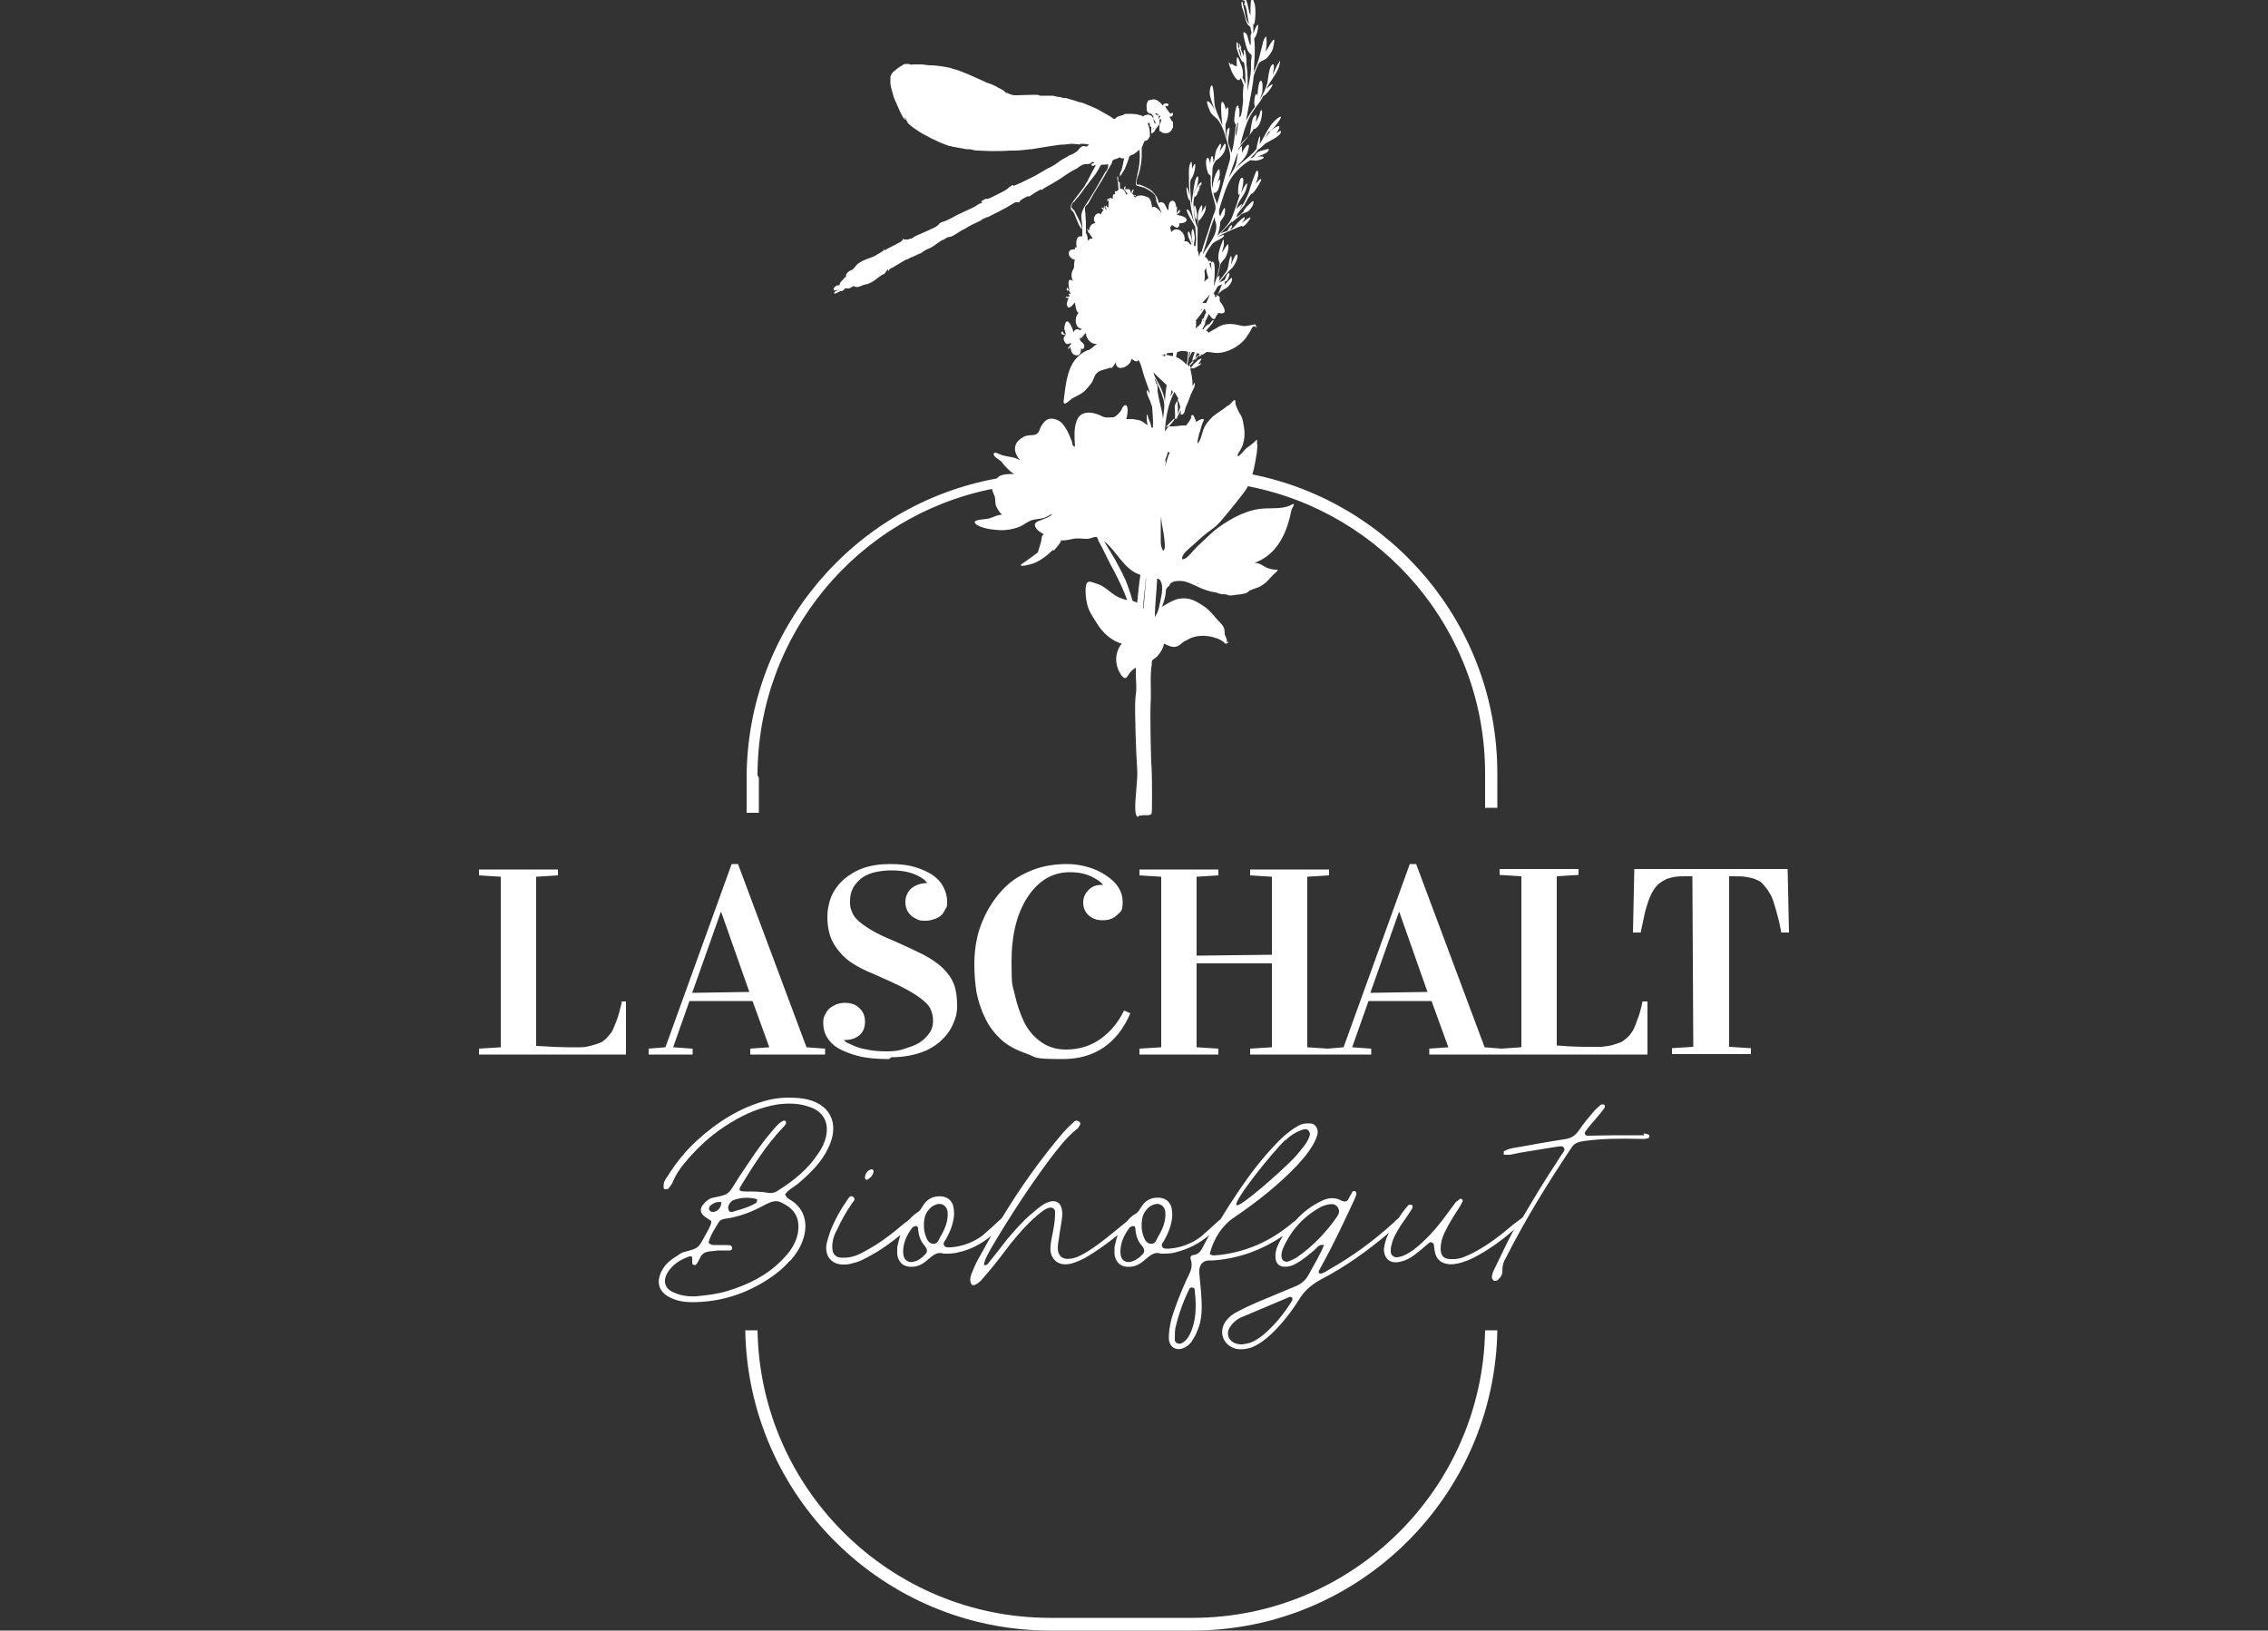 <?xml version="1.0" encoding="UTF-8"?>
<svg xmlns="http://www.w3.org/2000/svg" id="Ebene_1" version="1.1" viewBox="0 0 500 359.5">
  <rect x="0" y="0" width="500" height="359.5" fill="#333333" stroke="none"/>
  <defs>
    <style>
      .st0 {
        fill: #fff;
      }
    </style>
  </defs>
  <path class="st0" d="M272.9,23.3c-.6-.1-.8,3-.8,3.3,0,.5.6,1.5.7.5.3.7.8-3.9.1-3.3.2-.2.2-.4,0-.6ZM272.9,24.1h0ZM263.9,47.4c0,.8-.2,1.7-.5.2,0-.3-.4-2.3,0-2.3.2,0,.5,1.7.5,2ZM279.8,128.2c0,0,0,0,0,0h0ZM250.3,43.2c0,0-.2.3-.3.2-.4-.4.7-.5.3-.2ZM200.3,53.2h0ZM253.6,30.3h0s0,0,0,0c0,0,0,0,0,0ZM202.2,56.5s0-.1.1-.2c0,0,0,.1-.1.2ZM222,20.5c-.2,0-.3-.1-.5-.2.2,0,.4.1.6.2,0,0,0,0,0,0,0,0,0,0-.2,0ZM229.3,21.3h.3s0,0,0,0c0,0,0,0,0,0,0,0,0,0,.1,0,0,0-.2,0-.3,0h0,0s0,0,0,0h0,0ZM246.6,40.8c.4,0,0,0,0,0h0ZM174.2,278c1.3-1.5,2.3-3,2.9-4.9,1.1-3.4.2-6.6-2.6-8.4-.5-.3-1.2-.6-1.4-1.4.7-1,1.8-1.5,2.8-2.3,2.7-2.3,5.2-4.7,6.7-7.9,2.7-5.5.3-10-5.6-10.9-2.5-.3-5-.3-7.5.3-6.1,1.5-11.3,4.8-15.9,9-2.5,2.3-4.6,4.9-6.4,7.8-.4.6-.9,1.2-.9,2s0,.8.3.9c.2,0,.7,0,.8-.2.4-.5.8-1,1-1.6.6-1.4,1.4-2.6,2.3-3.7,3-3.7,6.5-6.9,10.6-9.3,3.1-1.9,6.5-3.3,10.1-3.9,2.5-.3,4.8-.3,7.2.6,2.9,1,4.2,3.4,3.5,6.5-.3,1.3-.9,2.6-1.7,3.7-2.3,3.5-5.4,6-8.9,8.2-.7.5-1.4.6-2.1.5-1.6-.3-3.3-.3-5-.3s-1.6-.4-.9-1.5c2.7-4.4,5.4-8.7,9-12.5.3-.3.6-.6.8-1,0,0,0-.4-.1-.5-.1-.1-.4-.2-.5-.1-1.1.5-1.8,1.5-2.5,2.3-2.7,3.1-4.9,6.6-7.2,10-2.5,3.9-2,3.9-5.5,4.6-.9.1-1.8.7-2.4,1.5-.8.8-.8,1.8,0,2.5.5.5,1.2.8,1.7,1.2,0,.3,0,.6-.1.7-.2.6-.5,1.2-.8,1.7-2,3.6-1.6,3.5-4.9,4.4-.7.1-1.3.6-1.9,1-1.3.8-2.4,1.7-3.1,3-1.5,2.6-.8,5,2,6.2,1.5.7,3,.9,4.6.9,6,0,11.5-1.7,16.5-4.9,1.9-1.2,3.6-2.6,5-4.2h0ZM161.7,264.6c1.6-.6,3.4-.7,5.2-.2,0,0,0,.1,0,.2,0,.2,0,.4-.2.6-1.3.8-2.8,1.3-4.3,1.7-.6.1-1.5.8-1.8-.2-.3-.8.4-1.8,1.1-2.1h0ZM156.3,266.6c0-.3.1-.6.3-.8.6-.5,1.2-.8,2-.8s.3.2.4.3c0,1-1,2-1.9,1.9-.4,0-.8-.3-.8-.8h0ZM153.6,285.8c-1.8.1-3.5-.1-5.2-.9-1.8-.8-2.3-2.4-1.3-4.2,1.1-1.9,2.9-3,4.9-3.7.8-.2.6.6.6,1.1s0,.7.4.8c.3.1.5-.1.7-.4.2-.3.4-.7.6-1.1.4-1,1.2-1.4,2.2-1.5l1.8-.2c.6,0,1.3,0,1.9,0,.5,0,1.2.1,1.2-.5,0-.9-.9-.6-1.4-.7-.9,0-1.7,0-2.5,0-.4,0-.8,0-1.3-.5.4-1.7,1.4-3.1,2.3-4.6.3-.5.9-.6,1.4-.7,3.1-.4,6.1-1.6,8.8-3.1,1.2-.6,2.3-1.1,3.5-.5,1.4.7,2.7,1.5,3.4,3.1.5,1.2.5,2.4.3,3.7-.5,2.4-1.8,4.2-3.5,5.9-3.3,3.4-7.4,5.4-11.9,6.8-2.3.7-4.7,1-7.1,1.2h0ZM192.3,257.8c0,0,.3.3.3.4-.1.9-.7,1.5-1.4,1.9h-.3c0-.1-.2-.2-.2-.3-.1-1,.7-2,1.6-2ZM362.5,250.3h-6.3c0,0-6.3.1-6.3.1-.4,0-.7-.6-.4-.9.7-1,1.4-1.8,2.2-2.7.7-.8,1.4-1.7,2-2.5.1-.2.2-.6-.1-.8-.2,0-.5,0-.6,0-.5.5-1.2,1-1.6,1.5-1.1,1.3-2.3,2.7-3.3,4.2-.8,1.2-1.8,1.8-3.3,2-3.5.5-7,1.2-10.5,1.8-.9.1-1.8.3-2.7.8-.1,0-.1.3-.1.6s.1.1.2.2c.4,0,.8,0,1.2,0,1.4-.3,2.9-.6,4.3-.8,2-.3,4.1-.7,6.2-1,.5,0,1.1-.3,1.4.3.3.5-.2,1-.5,1.4l-1.2,1.9c-2.6,3.9-5,7.9-7.4,12-.7.5-1.3,1-2,1.5-2.7,2.3-5.5,4.5-8.7,6.2-1.4.7-2.8,1.4-4.2,1.5h-1.2c-1.4-.1-2-.8-2-2.3,0-1.2.3-2.3.8-3.4.9-1.9,2-3.7,3.2-5.5.3-.5.6-1,.9-1.6,0-.1-.1-.3-.3-.5,0,0-.2,0-.3,0-.3.3-.7.5-1,.8l-2.3,3.1c-2,2.7-4.2,5.2-6.9,7.3-1.1.8-2.3,1.5-3.6,1.7-.8.1-1.5-.5-1.5-1.2s0-1,.2-1.6c.3-1.5,1.2-2.9,2-4.2.8-1.2,1.7-2.4,2.5-3.7.1-.2.2-.6,0-.8-.3-.2-.6-.1-.8,0-.8.9-1.5,1.8-2.1,2.8-.4.3-.8.7-1.2,1.1-4.3,3.9-8.9,7.3-14,10.2-.6.4-1.3.8-1.9,1-.1,0-.5,0-.5-.1-.1-.1-.1-.4,0-.6.2-.3.4-.7.6-1.1,2.5-4.5,4.7-9.2,6.9-13.9.3-.6.5-1.1.7-1.7.1-.3,0-.6-.3-.8-.1,0-.4,0-.5.1l-.8,1.4c-.3.8-.8,1-1.7.6-1.4-.8-2.9-.6-4.2,0-2.3,1.1-4.2,2.5-5.8,4.3-.3.3-.7.5-1,.8-4.7,3.9-9.9,6.2-15.9,6.9-.8,0-1.4.3-2.1-.2.8-3.4,2.8-6.4,5.4-8.1,5-3.4,9.7-7.1,13.8-11.4,1.3-1.4,2.5-2.8,3.5-4.5.5-.9,1-1.8,1.1-2.9,0-1-.7-1.9-1.6-1.9-1.1-.1-2.1.1-3,.7-1.7,1-3.1,2.2-4.4,3.6-3.1,3.2-5.8,6.7-8.3,10.4-1.4,2.1-2.8,4.2-4.1,6.4l-.5.4c-1.3,1.2-2.6,2.4-3.9,3.5-2,1.5-4.4,2.4-6.9,2.6-.5,0-1.2.1-1.5-.3-.4-.5,0-1,.3-1.4.9-1.6,1.6-3.3,1.8-5.1.1-.8,0-1.7-.2-2.5-.4-1.1-1.2-1.7-2.3-1.9-1.7-.2-3.1.3-4.1,1.7-.5.7-.8,1.5-1.6,1.9-.7.4-1.2.9-1.7,1.5-.2.2-.4.4-.7.6-2.6,2.1-5.1,4.3-8,6.1-1.2.7-2.3,1.4-3.7,1.6-1.8.3-2.9-.5-2.9-2.4,0-1,.3-2.1.4-3.2.2-1.3.5-2.7.6-4.1,0-2.7-1.4-3.7-3.9-2.4-1.1.6-2,1.5-3,2.3-2,1.7-3.7,3.7-5.4,5.7-1.2,1.6-2.5,3.2-3.7,4.7-.3.3-.5,1-1.3.8.2-1.4,1-2.5,1.6-3.7,3.9-6.6,8.1-13.1,12.7-19.3,1.8-2.4,3.7-4.9,6.1-6.9.3-.1.5-.4.6-.7.3-.3.4-.7,0-1-.3-.3-.8-.3-1.1,0-.9.8-1.7,1.6-2.5,2.5-5,5.9-9.4,12.1-13.4,18.7l-.4.4c-1.3,1.2-2.6,2.4-3.9,3.5-2,1.5-4.4,2.4-6.9,2.6-.5,0-1.2.1-1.5-.3-.4-.5,0-1,.3-1.4.9-1.6,1.6-3.3,1.8-5.1.1-.8,0-1.7-.2-2.5-.4-1.1-1.2-1.7-2.3-1.9-1.7-.2-3.1.3-4.1,1.7-.5.7-.8,1.5-1.6,1.9-.7.5-1.3,1.1-1.9,1.7-.2.2-.4.3-.7.5-2.7,2.3-5.5,4.5-8.7,6.2-1.4.8-2.9,1.5-4.8,1.5-1.8.1-2.7-.8-2.5-3,.1-1.2.5-2.3,1.1-3.3.9-2,2-3.9,3.3-5.8.3-.3.8-.9.2-1.3-.5-.4-.9,0-1.2.5-1.6,2.3-2.9,4.6-3.9,7.2-.3.9-.6,1.8-.8,2.8-.4,2.7,1.3,4.5,3.9,4.4.7,0,1.3-.1,1.9-.3,1.5-.3,2.9-1.1,4.3-1.9,2.2-1.2,4.2-2.7,6.2-4.3-.3.9-.5,1.7-.7,2.7,0,.5,0,1,0,1.6.3,1.8,1.4,2.8,3.3,2.7,1.4,0,2.6-.8,3.6-1.7s2.1-1.7,3.3-1.2c1.3,0,2.3,0,3.3-.3,2.8-.6,5.1-1.9,7.2-3.6-1,1.8-2,3.6-3,5.4-.5.9-.9,1.9-1.3,2.9-.3.8-.5,1.6,0,2.4.3.4,1.2,0,2.1-.9.6-.7,1.2-1.4,1.8-2.1,1.6-1.9,3.1-3.9,4.7-6,1.7-2.1,3.5-4.2,5.6-6,.8-.7,1.6-1.4,2.5-1.8,1-.4,1.8,0,1.7,1,0,1.1-.1,2.1-.3,3.2-.2,1.4-.6,2.7-.7,4.1-.3,2.9,1.7,4.6,4.5,3.9,1.2-.3,2.2-.8,3.2-1.3,2.5-1.5,4.8-3.1,7.1-5-.3.9-.5,1.8-.7,2.7,0,.5,0,1,0,1.6.3,1.8,1.4,2.8,3.3,2.7,1.4,0,2.6-.8,3.6-1.7s2.1-1.7,3.3-1.2c1.3,0,2.3,0,3.3-.3,2.8-.7,5.3-2,7.4-3.8-.4.8-.9,1.6-1.3,2.4-.5,1-1,1.9-2.2,2-.5,0-.8.6-.6.9.6,1.7-.2,3.1-.9,4.5-1.3,2.9-2.5,5.8-3.4,8.9-.3,1.4-.6,2.9-.5,4.4.2,1.6,1.5,2.4,3,1.9.8-.3,1.5-.8,2-1.5.5-.8,1-1.6,1.3-2.5.9-2.1,1-4.3.9-6.5-.1-2-.3-4-.5-6-.2-1.9.8-3,2.4-2.9.2,0,.4,0,.6,0,5.7-.4,10.8-2.3,15.4-5.4-.4.7-.8,1.4-1.1,2.1-.4.9-.6,1.8-.5,2.8.1,1.2.9,1.9,2,1.9,1,0,1.9-.3,2.7-.8,1.4-.8,2.7-1.9,4-3,.5-.5.9-1.2,2-1-1,2.4-2.3,4.5-3.5,6.7-.7,1.2-1.6,1.9-2.8,2.4l-8.4,3.5c-1.4.6-2.9,1.3-4.2,2-1.1.5-2,1.2-2.7,2.1-1.8,2.4-.7,5.5,2.3,6.2,1.2.2,2.3,0,3.3-.3,1.7-.7,3.1-1.8,4.4-3,2.4-2.3,4.4-4.9,6.1-7.6,1.2-2,2.8-3.3,4.8-4.4,5.4-2.8,10.4-6.4,15-10.3-.2.4-.3.7-.5,1.1-.3.8-.5,1.7-.6,2.5,0,2.1,1.4,3.3,3.5,2.8,1.6-.3,2.9-1.2,4.1-2.2.8-.6,1.6-1.4,2.4-2,.3-.3.9,0,1,.4.1.6.1,1.2.3,1.9.3,1.2,1.1,2,2.3,2.3.8.2,1.6.2,2.5,0,1.6-.3,3.2-1,4.6-1.8,2.9-1.6,5.5-3.5,8-5.7,0,.1-.1.2-.2.3-1.5,2.8-2.8,5.7-4.2,8.5-.3.6-.5,1.1-.5,1.8,0,.2.3.6.5.7.2,0,.6,0,.8-.2.7-.6,1.1-1.3,1-2.2,0-1,.3-1.9.8-2.7,4.3-8.5,9.2-16.4,14.4-24.2.6-1,1.4-1.3,2.6-1.5,4.2-.6,8.3-.6,12.5-.5.8,0,1.5.1,2.1-.3,0,0,0-.2,0-.3,0-.1,0-.3,0-.3-.4-.1-.8-.3-1.2-.3h-.1ZM283.4,251.4c1-1,2.1-1.7,3.4-2.2.6-.2,1.2-.5,1.7.1.5.6.2,1.2,0,1.7-.3.7-.7,1.3-1.2,1.9-.7.9-1.4,1.8-2.2,2.6-2.5,2.6-11.8,10.9-12.5,10.2-.8-.8,8-11.8,10.8-14.4h0ZM203.6,277c-.5.3-1,.8-1.6,1-1.7.7-2.9-.1-2.9-2,0-2,.8-3.7,2-5.3.1-.2.5-.3.8-.4.4,0,.5.3.5.6.1,1.4.5,2.7,1.4,3.7,1,1.2.5,1.7-.3,2.4h0ZM205.5,274.2c-.9-.2-1.2-1.1-1.5-1.9-.2-.6-.3-1.4-.3-1.5-.1-1.9.2-3,.9-3.9.5-.7,1.2-1.2,2-1.4,1.1-.3,2.1.4,2.3,1.6.2,2.1-.6,3.9-1.6,5.6-.4.7-.6,1.7-1.7,1.5h0ZM251.5,277c-.5.3-1,.8-1.6,1-1.7.7-2.9-.1-2.9-2,0-2,.8-3.7,2-5.3.1-.2.5-.3.8-.4.4,0,.5.3.5.6.1,1.4.5,2.7,1.4,3.7,1,1.2.5,1.7-.3,2.4h0ZM253.5,274.2c-.9-.2-1.2-1.1-1.5-1.9-.2-.6-.3-1.4-.3-1.5-.1-1.9.2-3,.9-3.9.5-.7,1.2-1.2,2-1.4,1.1-.3,2.1.4,2.3,1.6.2,2.1-.6,3.9-1.6,5.6-.4.7-.6,1.7-1.7,1.5h0ZM262.3,294.2c-.4.8-1,1.6-1.9,2-.6.2-1.4-.1-1.4-.8s0-1.7.1-2.5c.7-3,1.7-5.9,3.1-8.7.1-.3.4-.4.8-.3s.4.4.4.7c.1,1,.2,2.1.2,3.2,0,2.2-.3,4.4-1.3,6.4ZM285.8,277.3c-.5.3-1.2.6-1.7.8-1,.3-1.6-.3-1.6-1.3,0-.6.2-1.3.5-1.9,1.8-3.9,4.6-6.9,8.4-8.9.8-.3,1.6-.6,2.5-.5.7.1,1.4.9,1.3,1.8,0,.1-.2.6-.4.9-2.5,3.6-5.4,6.6-9,9.1h0ZM284.9,286.7c-1.8,2.9-3.9,5.5-6.5,7.7-1.2.9-2.4,1.7-3.9,1.9-.8.2-1.4.1-2.1-.1-1.7-.6-2.2-2.4-1.1-3.8.7-1,1.6-1.7,2.7-2.1,3.5-1.5,6.9-2.9,10.4-4.4.1,0,.3.1.5.2,0,.2,0,.4,0,.6h0ZM136.9,220.8h1.1v11.7h-32.4v-1.3l4.8-.3v-37.6l-4.8-.3v-1.3h17.4v1.3l-4.8.3v37.3c3.4.2,5.7.3,6.9.3s2.1,0,3,0,1.6-.2,2.4-.4c.7-.2,1.3-.4,1.8-.6.5-.2.9-.5,1.4-1,.4-.4.8-.9,1.1-1.3.3-.4.6-1.3,1.1-2.5s.8-2.7,1.2-4.2h0ZM152.6,231.2l-4.2-.3,3.6-10.2h13.9l3.7,10.2-4.2.3v1.3h16.5v-1.3l-4.1-.3-15.1-40.4h-1.4l-14.6,40.4-3.7.3v1.3h9.7v-1.3h0ZM158.9,201.1h.1l6.2,17.6-12.6.2s6.3-17.8,6.3-17.8ZM196,233.5c-2.7,0-5-.2-6.9-.7s-3.3-1.1-4.5-1.8c-1.1-.7-1.9-1.6-2.4-2.5-.5-.9-.7-1.9-.7-2.8s0-1.2.3-1.8.5-1,.9-1.4c.4-.4.9-.7,1.5-1,.6-.2,1.2-.4,2-.4s1.3.1,1.9.3c.6.2,1,.5,1.4.9s.7.8.9,1.3c.2.5.3,1.1.3,1.6,0,1.3-.4,2.4-1.3,3.1s-1.9,1-3.3,1h0c.1.3.4.5.9.7s1,.5,1.8.8c.8.3,1.7.5,2.8.7s2.4.3,3.9.3,2.5-.1,3.7-.5,2.3-.7,3.3-1.3c1-.6,1.7-1.3,2.3-2.1.6-.8.9-1.7.9-2.8s-.2-1.7-.5-2.5c-.3-.8-1-1.5-2-2.3s-2.3-1.6-4-2.5-4-1.9-6.7-3.1c-2-.8-3.7-1.7-5-2.6s-2.3-2-3.1-3.1-1.3-2.2-1.6-3.4-.4-2.4-.4-3.6.3-3,.9-4.4,1.5-2.6,2.7-3.7c1.2-1,2.6-1.9,4.3-2.5s3.7-.9,5.9-.9,4,.2,5.6.7c1.6.5,2.9,1.1,3.9,1.8s1.8,1.6,2.3,2.6c.5,1,.8,2,.8,3.1s0,1.1-.3,1.6-.5,1-.9,1.4-.9.7-1.5.9c-.6.2-1.2.4-2,.4s-1.3,0-1.9-.3-1-.5-1.4-.9c-.4-.4-.7-.8-.9-1.3-.2-.5-.3-1-.3-1.6s.1-1.3.4-1.8c.2-.5.6-1,1-1.3s.9-.6,1.5-.8c.6-.2,1.2-.3,1.9-.3h0c-.1-.2-.4-.5-.7-.8-.4-.3-.9-.6-1.5-.9s-1.5-.6-2.4-.8c-1-.2-2.1-.3-3.4-.3s-2.8.2-3.9.5-2.1.8-2.8,1.4-1.3,1.3-1.7,2.1-.6,1.7-.6,2.7,0,1.4.3,2.1c.2.7.6,1.4,1.3,2.1s1.7,1.4,3,2.2,3,1.6,5.2,2.5c2.5,1.1,4.6,2.1,6.4,3,1.7.9,3.2,1.9,4.3,3,1.1,1.1,1.9,2.2,2.4,3.5.5,1.3.7,2.9.7,4.7s-.3,2.7-.9,4.1c-.6,1.4-1.5,2.6-2.7,3.7-1.2,1.1-2.7,2-4.5,2.6s-4,1-6.4,1h0ZM243.2,195.2h0c-.3-.6-1.1-1.2-2.5-1.9-1.4-.7-3-1-4.9-1-3.7,0-6.8,1.8-9.2,5.4-2.4,3.6-3.6,8.4-3.6,14.3s.2,4.9.7,7.2c.5,2.3,1.2,4.3,2.1,6.2.9,1.8,2.2,3.3,3.8,4.4,1.6,1.1,3.4,1.6,5.4,1.6,2.9,0,5.5-.8,7.7-2.4s3.9-3.7,5.1-6.2l1.4.6c-2.9,6.7-7.9,10.1-14.9,10.1s-5.7-.4-8-1.2c-2.3-.8-4.2-1.8-5.6-3.1-1.4-1.3-2.6-2.8-3.5-4.7-.9-1.8-1.5-3.7-1.9-5.6-.3-1.9-.5-3.9-.5-6.2s.2-4.2.7-6.3,1.3-4,2.4-6c1.1-1.9,2.4-3.6,4-5.1,1.6-1.5,3.5-2.6,5.8-3.5,2.3-.9,4.9-1.3,7.6-1.3s6.1.8,8.5,2.5c2.5,1.6,3.7,3.6,3.7,5.8s-.4,2.1-1.2,2.9c-.8.8-1.8,1.2-3.2,1.2s-2.3-.4-3.1-1.1c-.8-.7-1.2-1.7-1.2-2.8s.4-2,1.2-2.8,1.7-1.1,2.8-1.1.4,0,.5,0h0ZM335.3,230.9l-4.3.3-3.7-.3-15.1-40.4h-1.4l-14.6,40.4-3.5.3-4.5-.3v-37.6l4.8-.3v-1.3h-17.4v1.3l4.8.3v17.2l-16.6.2v-17.4l4.8-.3v-1.3h-17.4v1.3l4.8.3v37.6l-4.8.3v1.3h17.4v-1.3l-4.8-.3v-18.5h16.6v18.5l-4.8.3v1.3h26.7v-1.3l-4.2-.3,3.6-10.2h13.9l3.7,10.2-4.2.3v1.3h48.1v-11.7h-1.1c-.3,1.6-.7,3-1.2,4.2-.4,1.2-.8,2.1-1.1,2.5s-.6.9-1.1,1.3-.9.8-1.4,1-1.1.4-1.8.6c-.7.2-1.5.3-2.4.4-.9,0-1.9,0-3,0s-3.5,0-6.9-.3v-37.3l4.8-.3v-1.3h-17.4v1.3l4.8.3v37.6h0ZM302.1,218.9l6.3-17.8h.1l6.2,17.6-12.6.2h0ZM394.4,205.6h-1.7c-.3-1.5-.5-2.6-.8-3.6-.2-.9-.5-1.8-.8-2.8-.3-1-.6-1.8-1-2.3-.3-.6-.7-1.1-1.2-1.7s-1-1-1.6-1.2c-.6-.3-1.3-.5-2.1-.6-.8-.2-1.7-.2-2.8-.2s-.2,0-.5,0c-.3,0-.5,0-.7,0v37.6l4.8.3v1.3h-17.4v-1.3l4.7-.3-.2-37.6c-.2,0-.4,0-.7,0-.3,0-.4,0-.5,0-.9,0-1.8,0-2.5.1s-1.4.3-2,.5c-.6.3-1.1.6-1.5.9-.4.3-.8.7-1.2,1.3s-.7,1.1-.9,1.7c-.3.5-.5,1.3-.8,2.2-.3.9-.7,2.8-1.3,5.7h-1.7l.3-14h33.8l.3,14h0ZM167,171c0-31.2,22.2-57.3,51.7-63.2.1.6.4,1.1.6,1.7.2.7,0,1.5.4,2.3.3.6.7,1.2,1.2,1.7-1.1,0-1.8.5-2.8.8-.6.2-3.2.2-3.2.8h0c0,0,0,0,0,0,0,.8,2.3,1.4,3,1.5.9.2,1.8.2,2.7.3,1.4,0,2.7-.2,4-.7,1.1-.4,2.1-1.4,3.2-1.6.9-.2,1.8-.2,2.6-.5.5-.2,1.2-.7,1.7-.8-1,.9-2,1.1-3.2,1.6-1.2.5-.8,1.3,0,2.1.2.2,1.2.7,1.2.9-.4,0-.5.8-.5,1.1,0,.3-.8,2.7-.8,2.8-1.1.8-2.1,1.6-3.2,2.3-1.5,1,.5.6,1.2.4,2.1-.4,3.9-1.9,5.5-3.4,0,0-.2.2-.1.3.2.1,2-2.2,1.7-2.3.8.2,2-.2,2.7-.3.9-.2,2,0,3,0,.5,0,1.1-.2,1.7-.4h.5c.2.4.4.6.3.7,0,0,.9,1.7,1,1.9.8,1.6,1.6,3.3,2.5,4.9,1.1,2.1,2.1,4.2,2.9,6.4-.9-.2-1.8-.5-2.6-1-1.1-.7-2-1.6-3.1-2.2-.6-.3-1.3-.5-1.9-.7-.9-.3-1.3-.2-1.5.8-.2,1.3,0,2.9.3,4.1.4,1.6,1.3,2.8,2.1,4.1,1.2,2,3.2,3.9,5.5,4.5-1.6,2-1.6,4.7-.2,6.8.5.8,1.1,1.2,1.6.2.4-.7,1-1.3,1.7-1.7,0,1.2,0,2.5.1,3.7,0,.3,0,.5,0,.8,0,.8-.1,1.5-.2,2.3-.2,2.5.2,13.2.4,15.6.2,2.1-.6,7-.4,9.1,0,.3.2,1.9.8,1.2.2-.3.6.1.9-.2,0,0,1.9.3,1.9-.5.1,0,.1-7.4,0-9.5-.2-2.2-.4-13.1-.2-15.4.1-2.6-.2-5.1.2-7.7,0-.3,0-.9.2-1.1.4-.3.9-.6,1.2-1,.6-.7,1.2-1.7,1.3-2.6.9.4,1.9,1,2.9.6.6-.2,1.1-.8,1.6-1.1.7-.3,1.2-.7,1.9-.9,1.6-.5,3.5-.4,5.1.2.3,0,1.8.8,1.8,1,.2.5,1.1,0,.9-.2-.2-.1-.2.3-.4.2.3-.3-.2-1.4-.4-1.8,0-1.1-.1-1.7-.9-2.5-1.2-1.2-2.1-2.6-3.5-3.6-1.8-1.2-3.3-2.2-5.6-1.8-.9.1-2.2.8-3,1.3-.2.1-.5.3-.8.5,0,0,0,0,0,0,.3-.9.7-2.1.8-3.1,0-.3,0-.7.2-1,.1-.2.6-.5.6-.6.3-1.2,2.5-1.1,3.4-.9,1.5.4,2.9,1.3,4.4,1.8.8.3,1.5.5,2.4.6.5.2.8.3,1.3.4.3,0,1.2,0,1.4.2.3.2,1.6,0,2.1-.1.6,0,1.3-.2,1.8-.3.4-.1.6-.4.9-.6.4-.2.8-.3,1.3-.5,1.1-.3,2.2-1.1,2.9-1.9.5-.5,1-1.2,1.6-1.6.2-.2.7-.7,0-.6-.7,0-1.5-.2-2.2-.5-.7-.4-1.7-1.1-2.6-1,4-1.3,6.4-5,7.5-8.8.3-.9.5-1.9.7-2.8,0-.3,1.1-1.8.2-1.3-1.7,1-3.9.8-5.9.9-3.8.1-7.3,2-10.4,4.2-1.4,1-2.6,2.3-3.8,3.4-.7.6-1.3,1.2-1.9,1.9-.5.6-1.5,1.8-2.3,1.7,0,0,0-.3,0-.2,0-1,1.7-2.3,2.4-2.9,1.4-1.3,2.7-2.5,4.3-3.6,1.4-1,2.4-2.4,3.5-3.7,1.1-1.3,2.1-2.6,3.2-4,.4-.5.8-1.1,1.1-1.7,29.8,5.7,52.3,31.9,52.3,63.3v7.6h2.7v-7.6c0-32.6-23.3-59.8-54-65.9.5-1.6.7-3.3,1-4.9,0-.6.2-1.5,0-2.1,0-.1.1-.5,0-.6-.2,0-.5.4-.6.5-.5.4-1.1.9-1.7,1.3-.4.3-1.5,1.8-1.9,1.8-.2-.5.3-.9.5-1.3.3-.5.6-1.1.7-1.7.4-1.2.3-3,0-4.2,0-.4-.2-.9-.3-1.3-.2-.6-.6-1-.8-1.5-.2-.4-.4-.9-.6-1.4,0-.2,0-.9-.2-1-.3,0-.8.7-1,.9-.3.3-.7.4-1,.7-.9.7-1.9,1.3-2.8,2-.9.9-1.8,1.9-2.2,3.2-.3.9-.5,2.1-1.2,2.8,0-.6.1-1.2.3-1.8,0,0,0-.1,0-.2.4-.8.4-1.6.8-2.5,0-.2.5-.8.2-.9-.3-.1-1,.2-1.2.4-.1,0-.3.2-.4.2-.1-.4-.3-.8-.5-1.2,0-.2-.5-.6-.3-.2-.1,0,0-.1-.2,0-.2.1-.2.4,0,.3-.3.7-.7,1.3-1.2,1.9-.2,0-.3,0-.5,0-.8,0-1.6.2-2.4.2-.7,0-1.2,0-1.6.2.5-.7,1.3-1.3,1.8-1.9,0,.1,0,.6.3,0,.4.1.9-.5,1.2-1.1,0,.1.1.2.2.2.7,0,.7-1.1.9-1.6.4-.9.8-1.8,1.1-2.8.3-.5.5-1.1.8-1.6,0-.1.3-1.4,0-.9-.1.2-.3.4-.4.6v-.3c0-1.2-.2-2.3-.5-3.5.1,0,.2-.1.4-.2,0,.7,3.5-1.7,1.3-.8.2-.3.5-.6.7-1,.4-.5-.6,0-.7.1-.3.4-1,.8-1.2,1.2,0,.2-.3.3-.5.5,0-.1,0-.2,0-.3,0-.1,0-.3-.2-.4.6-.7,1.3-1.4,2-2.1,0,.6,1.4-.4,1.5-.5,0,0,.2-.1.3-.2.6,0,1.2.1,1.8.2,2.5.2,5.3-1.3,6.8-3.2.5-.7.9-1.3,1.3-2.1.2-.4.2-.4.6-.6.2.2.7.3.6.2,0,0,0,0,0,0-.4-.3-.2-.3-.3-.6,0,0-2.1.4-2.3.4-.8,0-1.5-.3-2.4-.4-1.4-.2-2.8,0-4,.9-.5.3-1.3.6-1.6,1,0,0,0-.1,0-.1h0c-.2-.2-.4-.3-.6-.4.5-.6,2.1-2.3,1.5-2.3-.2,0-.6.8-.9.9-.5.1-.9.6-1.2,1.1,0,0-.1,0-.2,0,0-.2.2-.4.3-.7.2-.3.3-.5.3-.7,0-.1,0-.2,0-.3.2-.5.6-1.1.8-1.7.2.4.6.9.9,1.1.6.3.7-.8.8-.8.2,0,.3-.2.3-.5.3,0,.6.1.8.1,1.4,0,.3-1.7,0-2.2-.5-.6-.4-.4-.4-1.1,0-.5-.3-.7-.8-.6.2-.2.4-.3.5-.4.6-.6.8-.8,1.6-1.2.6-.3,1.6-1.5,1.4-2.3,0-.3-1.5,1.3-1.6,1.5,0-.2,0-.8.2-.9-.2.2.2,0,.3,0,.2-.2.8-1.6.4-1.7-.4,0-.7,1.1-.8,1.3-.2.5-1,.5-1.4.9,1-1.3,1.9-2.4,3-3.4.4-.4,1.5-2.4,1-2.9-.3-.3-1.2,2-1.3,2.3.2-1,.2-3.2-.4-1-.2.9-.2,2-.8,2.7-.5.7-1,1.3-1.5,1.9.1-.6.5-1.9-.4-.7.3-.9.5-1.9.7-2.8.1-.7.8-1.1,1.2-1.8.4-.8.7-1.8.6-2.7,0-.7-1.2,1.4-1.3,1.6,0,0,0-.1-.1,0,.1-.5.5-1.4.4-2,0-.3.1-1.3-.3-.4-.4,1-1,2.6-.9,3.7,0,.4.2.9.3,1.2,0,.7-.3,1.4-.4,2.1-.2,1-.6,1.9-.9,2.9.1-1.2.2-2.5.2-3.7,0-.3,0-1.8-.5-1.7-.6,0-.2,1.8-.1,2.2,0-.2-.4-1.2-.6-1.8.2,0,.6-.2.3-.5-.3-.3-.4,0-.4.1,0,0,0-.1,0-.1,0,0,0,.1,0,.2-.1-.4-.4-1-.9-1.2.2-.5.4-.9.7-1.4.4-.6.8-1.4,1.4-1.8.2-.2,2.5-1.1,2.1-1.6-.1-.1-1.1.4-1.3.4.3-.4,5.3-2.5,5.3-2.4.2.7,1.8-1.4,1.9-1.8,0-.4-1.9,1.1-2,1.2.2-.3.8-.9.7-1.2,0-.4-.9.5-1,.6-.9.7-1.3,1.7-2.3,2.1.9-.9.5-1.6-.2-.4,0,0-.3.6-.3.6-.5.2-1,.3-1.5.6.8-1,1.7-1.8,2.5-2.7,0,0,0,.1,0,.2,0,0,1.6-1.3,1.7-1.4.4-.7,1.6-.6,2.2-1.3.3-.4.7-.9.8-1.4,0,0,.2-.8-.2-.5-.4.3-.8.8-1.2,1.1-.1.1-1,1.2-.7,1.1-.5.5-1.1,1-1.6,1.3,0-.8,1.2-1.9,1.7-2.6.5-.9.9-1.9,1.6-2.6.4.4,4-5.6.9-2.2.3-.6,1-2.6.3-2.9-.2-.1-1.6,4-1.7,4.5-.5,1.6-1.5,3.2-2.4,4.6.3-.5.6-1.1.8-1.6,0-.1-.1-.2-.2,0-.3.3-.7.6-1,1,.3-1.8,1.5-2.6,2.1-4.3,0,0,.5-1.7.1-1.3-.6.6-.9,1.5-1.2,2.2,0-.2,1-3.5.2-3.5-.5,0-.7,1.5-.8,1.9,0,0-.2,2.3.2,1.8,0,0,0,0,0-.2.1.2.2,0,0,.6-.2.6-.4,1.2-.6,1.9-.5,1.2-.7,2.3-1.4,3.5-.7,1.2-1.9,2.3-2.8,3.3.3-1,.6-2,.6-3,.2-.6.9-1.1,1-1.8,0-.3.2-1,0-1.3-.2-.3-.9,1.6-1,1.8-.6-1,0-2.1.3-3.2.6-1.9,1.2-3.9,2.3-5.5,1-1.4,2.4-2.7,3.9-3.6.4-.2,1.1.1,1.5,0,.2,0,1.6-.3,1.6-.7,0-.3-1.2-.2-1.4-.2.7-.2,1.5-.5,2.1-.9.3-.2.8-1,0-.7-.9.3-2.1.3-2.6,1.3-.2.4-.6.6-1.1.7.7-.6,1.3-1.2,1.8-2,0,.2,1.3-1,1.5-1.2.8-.6,3.5-1.6,3.5-2.7,0-.4-.8.3-1,.3.4-.5,1.3-2-.1-1.3-1.1.6-1.8,1.6-2.5,2.6.3-.5.6-1.1.9-1.6.2.7,4.5-4.9,1.8-2.8-1.7,1.3-2.6,3.7-3.8,5.6,0-.4.2-1.4,0-1.8,0-.2-.9,2.9-.6,2.7-1.3,1.8-3.2,2.8-4.7,4.5.8-1.2,2-2.1,2.6-3.5,0-.2.6-1.8.2-1.8-.4,0-1.3,1.5-1.4,1.8,0-.5,0-.9,0-1.4,0-.3-.6.4-.7.7,0,0,0,0-.1-.1,1-1.7,2.5-2.9,3.5-4.6-.1.5.9-.5.9-.5.5-.8.7-1.6.8-2.5,0-.2.1-.6,0-.9-.1-.4-.4.2-.4.3,0,.6-.7,1.7-.9,2.2,0-.4,0-.7.1-1.1,0-.2,0-.9-.2-.3-.7,0-.9,2-1,2.5-.2,1,0,1.6-.9,2.3-.5.5-1.1,1.1-1.5,1.7.8-2.8,1.3-5.3,3-7.7.7-1.1,1.6-2,2.1-3.2.2.4,2.4-2.4,2-2.5-.3,0-1,.7-1.3,1,.8-1.8,2.2-3.1,2.8-5,0-.2.5-1.7,0-.9-.6.8-.9,1.8-1.4,2.7,0-.2.5-2.1.1-2.2-.9-.2-1.2,3.7-1.3,4.1-.3,1.2-1,2.6-1.7,3.7.2-.6.5-1.2.6-1.8,0-.4.2-2.2-.3-2.4-.6-.2-.8,3.4-.8,3.4-.4-1.8-1,2-.5,2.3-.8,1-1.4,2-2,3.1.4-2.1.8-4.3,1.2-6.4.1-.8.3-1.6.4-2.5,0-1.3.6-2.3,1.1-3.5.3-.8,1.2-.8,1.9-1.4.5-.6,1.4-1.7,1.4-2.5,0,0,.5-1.9,0-1.5-.6.6-1.1,1.8-1.7,2.6.2-1,.3-1.9.2-2.9,0-1.1-.6.3-.7.6-.6,2.3-1,4.6-2.1,6.8.1-2.4.4-4.9.1-7.4.6-.7.8-1.9.9-2.8,0-.2-.1-.3-.3-.1-.3.5-.6,1.2-.8,1.8,0-.7,0-1.3,0-2,.5.3.6-3.8.3-4.5,0,0-.6-2-.7-1.2-.3,1.2-.2,2.5-.2,3.7-.5-1-.5-2.2-.9-3.2-.2-.5-1-.3-.8-.1.1.1.2-.1.3,0,.2.2,0,.5.1.7,0,0-.1,0-.2,0,0,0,.4.5.4.6.1.5.3.9.3,1.4.2.9.2,1.7.5,2.5-.9-.9-.9-2.5-1.2-3.6,0-.3-.2-.6-.2-.9,0-.5-.4-.6-.3,0,0,.8.4,1.5.6,2.3.2.7.3,1.5.7,2.2.2.3.6.5.7.8,0,.4.2.8.2,1.2,0,.2-.2.2-.2.6,0,.7.1,1.4,0,2.1-.2-.1-.6-1.7-.7-2.1-.2-.4-.3-.7-.8-.8-.4,0,.6,3.5.8,3.9.2.4.4.7.8,1,.3.2,0,1.2,0,1.5,0,.6,0,1.2,0,1.8-.1,1.6-.5,3.2-.8,4.8.1-1.9.1-4-.2-5.9,0-.9,0-1.5-.2-2.5,0-.1-.3-1.3-.4-.5,0,.4,0,.8,0,1.2,0,0-.7-1.7-.7-1.7.4,0-.2-.8-.2-.9-.4-.6,0,.7,0,.6-.3,0-.2.6,0,.5.3.6.3,1.1.4,1.8-.3-.6-.4-1.2-.6-1.8-.1-.5-.2-.9-.2-1.4,0-.2-.2-.2-.3,0,0,.3,0,.6,0,.9,0,.4,1.2,3.9,1.6,3.2.4,1.6.3,3.3.4,5-.2-.6-.5-1.1-.7-1.6.2-.1.1-.8.1-1,0-1.1-.5-1.8-.8-2.7-.7-1.9-.6.7-.5,1.4-.4-.4-.5,0-.8-.4,0-.1-.6-.4-.6,0-.4-1-.5-.4-.2.3.2.5.3.8.5,1.3.3.6,1.4,2.7,1.9,1.3.3.5.5,1.1.7,1.7-.1-.1-.2,1.7-.2,2,0,.5.1,1.2,0,1.8-.1,1-.2,2.1-.5,3-.3-.3-.5,1.1-.5,1.2-.2,1.1-.2,2.2-.6,3.2,0-.8.1-1.6.3-2.4.2-1.2-.2-.5-.3.2-.2,2-.3,3.8-.9,5.8-.2-.7-.5-1.4-.7-2.1-.2-.8.1-1.6.2-2.5,0-.1.2-1.2-.1-.9-.7.4-.4,1.7-.4,2.4-.3-1-.4-2.2-.3-3.3.5-1,.6-2.1.6-3.1,0-.9-.3-.5-.6,0,0-.9-.9-2.8-1-1,0,1.6.1,2.9.3,4.5-.5-1.4-1.2-2.6-1.6-4-.3-1.2-.2-2.5-.4-3.8-.3-2.3-.9-.3-.8.8.2,1.3.7,2.4,1.1,3.6-.3-.6-.9-1.8-1.6-2-.4,0,.5,2.1.6,2.3.3.7,1.1,1.2,1.6,1.7,1.2,1.4,1.8,3.8,2.3,5.6.3,1.2.7,2.3.4,3.5-.3,1-.6,2-.9,3-.6,2.2-1.2,4.4-1.9,6.6-.1-.6-1-2.2-.7-2.7,0,.7.9-.2,1-.6.3-.8.9-3.4-.3-1.3.3-.6.5-1.2.6-1.8,0-.2.1-1.8-.4-1.1-.7.9-1.2,3-1.2,4.1-.3-1.3,0-2.8,0-4.2,0-.6.2-1.1.5-1.6.3-.6.3-.4.7-.7.9-.7,1.5-1.5,1.7-2.6.2-2.1-.9.4-1.3.9,0-.2.5-1.6.2-1.7-.2,0-.6.7-.7.9-.6.8-.5,2.4-.9,3.3,0-.2,0-1.5-.3-1.5s-.4,1.6-.4,1.8c0-.2-.3-1.6-.6-1.4-.7.5-.1,3,.2,3.5,0,0,.3.3.3.3.3,0,.2.8.2,1.2,0,1.2.1,2.3.5,3.5.2.8.8,2.3.5,3.1-.6,1.5-1.1,3.2-1.6,4.8-.5,1.4-1,2.9-1.4,4.3h0c-.5,0-.3.9-.6,1,0-.4-.1-.9-.3-1.3,0-.9,0-1.9,0-2.8.1-1.5-.2-3,.5-4.4,0,0,0,0,0,0,0,0-.3.8,0,.5.6-.7,1-1.4,1.3-2.3,0-.2.1-1.7,0-.9-.2.5-.7,1-.9,1.6.2-1.1.3-2.6-.5-.8-.5,1.2-.3,2.8-.4,4.1-.7-1.4-.8-3.6-.9-5.2,0-1.7.6-3,1.7-4.4-.2.8-.4,1.7-1,2.3.1-.2.9-1.6.6-1.7-.2,0-1.2,2-1.1,2.1.4.6,1.6-2.5,1.6-2.9,0-.6-.7.4-.7.4-.5.6-.8,1.3-1.1,2.1.1-.7.5-1.2.8-1.9.1-.2.5-2.2.1-2.1-.6.3-.8,2.6-.9,3.1,0,.2-.4,2.4-.4,3.1-.2-1.2-.2-2.5-.3-3.7,0-.8-.1-1.4.2-1.9.6-.9.8-1.8.9-2.8.1-1.3-.6.1-.7.6,0-.1,0-1.8-.2-1.6-.5.6-.5,1.7-.5,2.5,0,1.6,0,3.3.2,4.9-1.3-4.7-.6,1.2,0,1.1,0,0,0-.6,0-.8.1,1.9.5,3.9,1,5.8-.2-.4-1-3.2-1.6-3-.5.2,1.7,3.5,1.8,3.8.1.9.1,1.8.2,2.7,0,.5-.1,1.1-.2,1.7,0-.1-.2-.2-.3-.3h0c0-.5.2-1.2.2-1.7,0-.3-.3-2.2-.5-1.9-.5.7,0,2.5,0,3.3,0-.2-.1-.4-.2-.6.3.1-.5-2.3-.6-2.1-.4-.3-.2,1.2,0,1.4.2.5.4.9.6,1.4-.2,0-.3,0-.4-.1-.3-.5-.6-.7-1.2-.6.5-1.7-1.6-3.7-2.9-2,0-.6-.5-1.2.1-1.4,0,0,0-.1,0-.2.3,0,1.1,1,1.5.4.2-.1.2-.6.2-.8,0,0,.4.1.4,0,.7,0,1.8-.5.8-1.3-.3-.2-1.7-.6-1.8-.5,0-.2.9-.5.7-.9.2-.8-.7.5-.7.6,0-.1.1-1.5.1-1.5,0,0-.1,0-.2.1,0-.5-.3-1.9-1.2-1.3-.5.3-.5,1.4-.5,2-.6-.4-.6-1.6-1.4-1.8-1.6-.3-.2,1.9-.1,2.4-.2-.3-1.6-2-2.1-1.2-.1-.7-.2-1.8-.9-2.3,0,0-1.3-.5-1.5-.4-.5,0-1.1,0-1.3.5-.1-.4-.4-.7-.7-.9,0,0,.3-.6.3-.7.2,0-.1-.4-.3,0-.1.2-.3.5,0,.7-.5-.2-.2-.5-.6-1,0,0-.8,0-.9,0-.3,0,.3-.7,0-.6-.4,0-.4,1,0,.8-.1.3.3.7.6.7-.2,0-.3.2-.4.4-.1-.6-.7-1.6-1.4-1.4v-.3c0-.2,0-.5,0-.7,0-.1,0-.3-.1-.4,0,0,0,0-.1-.1,0,0,0,0,0,0h0c0,0-.1,0-.2-.1,0,0,0,0,0,0,0,0,0-.1,0-.2,0,0,0-.1,0-.2,0-.2,0-.4,0-.5,0,0,0-.1-.1-.2-.3,0,.1,1.6.1,1.5,0,.4,0,.9.1,1.3,0,0,0,0,0,0,0,0,0,0,0,.1-.1.1-.3.3-.4.4,0,0-.3-.2-.4,0-.1.2.1.4,0,.7-.4-.5-.6.6-.4.9-.3,0-1.2-.5-.7.2-.2.1-.2-.3-.4-.2-.1,0-.4.5-.1.5.1,0,.2,0,.2-.2.1.2-.1,1.5-.1,2,0-.3-.1-.7-.3-.4,0-.6-.3-.4-.3,0,0,0,.2.7.3.3v.2c-.4,0-.5-.5-.5-.8,0-.3-.3.4-.1.7-.6-.7-.8-.2-.1.2-.3.3-.5.6-.6,1-.3-.4-.8-.3-1.1,0-.5.5-.6,1.3-.1,1.9-.9,0-1.4.9-1.4,1.7h0c-.2-.2-.7-.7-.5-.4s.4.9.4.9c.1,0,.2,0,.2,0,.1.5.5.7.7,1.2-.5,0-.7,0-1.1.5,0-.4,0-1.2-.4-1.7,0-.5,0-1,0-1.5,0-.8,0-1.5-.1-2.3,0-.3,0-.7-.1-1,0,0,0-.1,0-.2,0,0,0,0,0-.1,0,0,0-.1,0-.2h0c0-.2,0-.3,0-.3,0-.3.4-.6.6-.8.2-.3.4-.6.6-1,.1-.2.3-.5.4-.7.3-.6.7-1.2,1-1.7.3-.5.7-1.1,1-1.6.8-1.4,1.6-2.8,2.4-4.2,0,0,0,0,0,0v-.3c.2-.1.3-.3.5-.4.1,0,.3,0,.4-.1,0,0,0,0,.1,0,.2,0,.4-.3.6-.3.1,0,.2.1.4.2,0,0,.2,0,.3,0,.1,0,.2,0,.3,0-.1.8-.3,1.6-.5,2.4,0,0,0,0,0,.1-.1.3-.4.6-.4.9h0c0,.2,0,.3,0,.3,0,0,0,0,0,0,0,0,0,.2,0,.3.1,0,.4-.6.8-1.2s.6-1.4.7-1.5c0-.2.1-.3.2-.5,0-.2.1-.4.2-.6s0-.4.2-.6c0,0,0-.1.2-.2.2-.1.5-.2.7-.3.5-.3.9-.7,1.3-1,.2,1.8,0,3.8-.5,5.6,0,0,0,.1,0,.2,0,.1,0,.3-.1.4s0,.3-.1.4c0,.2,0,.4-.1.7,0,.3,0,.4.2.6,0,0,0,0,0,0,0,0,.1.1.2.1,0,0,0,0,.1,0,.1,0,.2,0,.3.1.2,0,.5.1.7.2.2,0,.4.1.6.2.6.3,1.1.6,1.6,1,.1,0,.2.2.3.3h0c0,0,.2.2.3.3s0,.1,0,.2c0,.2.2.4.2.6v.4c.2.4.3.8.5,1.2,0,0,0,.2.1.3,0,0,0,0,0,0,0,0,0,0,0,0h0s0,0,0,0h0c0-.2,0-.2,0-.3h0c0,0,0,0,0-.1h0c0,0,0,0,0-.1,0,0,0,0,0,0h0s0,0,0,0h0c0-.2,0-.3,0-.2,0-.1,0-.5,0-.6h0s0,0,0,0h0c0,.1,0,.2,0,.4h0c0,0,0,.1,0,.2-.1-1.4-.9-2.6-2.1-3.4-.5-.3-1-.5-1.6-.8-.2,0-.4-.1-.5-.2,0,0-.1,0-.2,0-.1,0-.3,0-.4,0,0,0,0,0-.1-.1-.1-.2,0-.4,0-.7,0,0,0-.1,0-.2.1-.4.3-.8.4-1.2.4-1.2.6-2.5.7-3.8,0-.5,0-.9,0-1.4,0-.1,0-.3,0-.4,0-.1,0-.2,0-.3.2-.5.4-1.1.7-1.6,0,.1.1,0,.3,0,.1,0,.3-.2.3-.2.1,0,.2-.2.3-.4s.2-.3.2-.4c0,0,0,0,0,0,0,0,0,0,0,0h0c0-.2,0-.5,0-.6h0c0,0,0,0,0,0h0c0,0,0,.3,0,.4,0-.1,0-.2,0-.3,0-.7-.1-1.4-.4-2,0-.1,0-.2-.1-.3,0,0,0-.1,0-.2h0s0,0,0,0h0s0,0,0,0c0,0,0,0,.1.2,0,0,0,.1,0,.1,0,0,0,0,.1,0,0,0,0,0,0,0h0c0,0,0,0,0-.1,0-.1-.1-.3-.2-.3.1.1.4.2.5.4,0,0,0,.2,0,.3,0,0,0,.2,0,.2,0,0,0,0,0,0,0,0,0,0,.1.1.2.1.5.3.7.3,0,0,.1,0,.2,0,.1,0,.2,0,.3-.2,0,0,0,0,0,.1s0,0,0,0c0,0,0,0,0,0,0,0-.1,0-.2,0,0,0,0,0-.1,0,0,0,0,0-.1.1,0,0,0,.2,0,.2,0,0,0,0,0,0,0,0-.3-.4-.5-.6,0-.2-.1-.3-.1-.3,0,0,0,.2,0,.3,0,.2,0,.5,0,.7h0c0,.2,0,.5,0,.7,0,0,0,.2,0,.2,0,0,0,0,0,0,0,0,0,0,.1,0,.1,0,.3-.2.5-.3,0,0,0,0,0,0,0,0,.2-.2.2-.3s.1-.1.1-.2c0-.1.2-.3.3-.4s.2-.3.3-.4c0,0,.4-.4.2-.5.3,0,.1-.8,0-1.2,0,0,0,0,0-.1-.1-.5-.6-.7-.9-1,0,0,.5,0,.5,0,0,0,0,0,0,0,0,0,0,.1,0,.2h0c0,0,0,.1,0,.2,0,0,0,0,0,0h0s0,0,0,0c0,0,0,0,0,0,0,0,0,0,0,0,0,0,0,0,0,0,0,0,0,0,0,0,0,0,0,0,0,0h0c.1-.1.2-.3.4-.4,0,.1-.2.3-.2.3,0,0,0,0,0,0,0,0,0,0,0,.1,0,0-.1.2-.1.3s0,0,0,0c.1,0,.3,0,.5-.2,0,0,.1,0,.1,0,0,0,0,0,0,.1,0,.1-.2.3-.2.4,0,.2-.1.4,0,.6,0-.1,0-.2.2-.3,0,0,0,0,0,0,0,0,0,0,.1,0,0,0,0,0,0,0,.1,0,.3-.1.3-.2,0,0-.2.2-.2.3,0,0,0,0,0,.1,0,0,0,.1-.1.2v.3c-.2.2-.3.4-.3.7,0,.2,0,.3,0,.5,0,.1,0,.3,0,.4,0,0,0,.2,0,.3,0,0,0,0,0,0,0,0,0,0,0,0,0,0,0,0,0,0,0,0,.1,0,.2,0,0,0,.1,0,.2.2.1,0,.3.2.4.2.4.1.7.1,1.1,0,.1,0,.2-.1.4-.2,0,0,0,0,0,0,.2-.2.4-.4.5-.6,0-.1.1-.3.2-.4,0-.1,0-.2,0-.3,0,0,0-.1,0-.2v-.2s0-.1,0-.2c0-.2,0-.3-.2-.5,0,0-.2-.2-.3-.4,0,0,0,0,0,0,0,0,0-.1-.1-.2,0-.1-.1-.2-.2-.4h0c0,0,.1,0,.2,0h.2c.1,0,.2-.1.3-.2,0,0,0,0,0,0,.1-.3.2-.6,0-.6,0,0-.1,0-.2,0,0,0-.2.1-.3.2-.1-.3-1.4-1.6-1-1.9,0,.2.2.3.3.2.1,0,.2-.1.3-.2,0,0,0,0,0-.1,0,0,0,0,0-.1h0s0,0,0,0c0-.1-.3-.2-.5-.2-.2,0-.4,0-.6.2,0,0-.1.2-.1.3-.6-.7-1.5-1.7-2.6-1.3,0,0-.1,0-.2,0-.1,0-.3.2-.4.3,0,0,0,0,0,0,0,0,0,0,0,0,0,0,0-.2.1-.3,0,0,0,0,0,0,0,0,0,0-.1,0,0,0,0,0,0,0,0,0,0,.1-.1.2,0,0,0,.2-.1.2-.2.4-.3.9-.2,1.3,0,0,0,.2,0,.2,0,.3,0,.6.2.8,0,0,0,0,.2.2.1.1.3.3.3.3,0,0,0-.1,0-.1,0,0,0,0,0,0,0,0,0-.2,0-.3,0,0,0,.2,0,.3,0,0,0,0,0,0h0s0,0,0,0h0s0-.1,0-.2h0c0,0,0,0,0,0,0,.1,0-.1.1,0,0,.1.2.2.3.3,0,0,.4.4.4.5h0c-.3.5.6,1.1.4,1.6-.3-.1-.3-.6-.4-.9,0,0,0,0,0,0,0-.3-.2-.7-.5-.9,0,0-.1,0-.2-.1,0,0-.2,0-.3-.1s-.2,0-.3,0-.2,0-.2,0c0,0,0,0,0,0-.2.1-.6.1-.7.3s0,.2,0,.4c0,0,0,0,0,0h0s0,0,0,0c0,0,0-.1,0-.2,0,0,0,0,0,0,0-.1-.2-.2-.4-.3,0,0-.2,0-.2-.1,0,0,0,0-.1,0-.2,0-.5-.1-.7-.2-.4,0-.8-.1-1.2-.1-.4,0-.8,0-1.2,0-.3,0-.5.1-.8.3-.1,0-.3.1-.4.1-.4.1-.8.2-1.2.6,0,0,0,0-.1.1,0,0,0,0,0,0,0,0,0,0-.2,0-.2,0-.3-.2-.5-.3-.3-.2-.6-.4-1-.6-.7-.4-1.4-.8-2.1-1.2-.7-.3-1.3-.6-2-.9-.2,0-.3-.1-.5-.2-.5-.2-1-.4-1.6-.5,0,0-.4-.1-.9-.3-.8-.2-1.9-.6-2.3-.6h0s0,0,0,0h0s0,0,.2,0c.2,0,.4.1.5.1-.2,0-.4,0-.6-.1,0,0,0,0,0,0,0,0-.2,0-.2,0h0s0,0,0,0c-.3,0-.6-.1-.9-.2-.5,0-1.1-.2-1.6-.3-.1,0-.3,0-.5,0-.1,0-.3,0-.4,0-.1,0-.3,0-.4,0-.3,0-.5,0-.8,0,0,0-.2,0-.4,0-.2,0-.3,0-.4,0,0,0,.2,0,.3,0,0,0,0,0-.1,0h-.3c-.3,0-.8,0-1,0h0c.4,0,.8,0,1.2,0h0c0,0-.2-.1-.6-.2-.2,0-.3,0-.6,0h-.2c-1.2,0-2.7.1-3.6.1s-.5,0-.6,0h.2-.1s0,0,0,0c-.9,0-1.8-.5-2.5-.9,0,0,.1,0,.2,0-.2-.1-.5-.3-.7-.4-.3-.1-.5-.3-.8-.4,0,0-.2-.1-.3-.2-.1,0-.2-.1-.4-.2-.6-.3-1.2-.5-1.8-.7-.1,0-.3-.1-.4-.2-1.2-.5-2.4-1.1-3.6-1.6-1-.4-1.9-.8-2.9-1.1-.3,0-.7-.2-1-.3-1.3-.3-2.6-.5-4-.6-.2,0-.4,0-.5,0-.7,0-1.4-.2-2.1-.2-.5,0-1.1,0-1.6,0-.1,0-.6.1-.8,0,0,0,0,0,0,0,0,0-.1,0-.2-.1h-.2c0,0-.2,0-.3,0,0,0-.2,0-.3,0,0,0,0,0,0,0,0,0-.2,0-.3.1-.2,0-.4.2-.5.3-.3.1-.5.3-.8.5-.2.1-.3.2-.5.4-.6.4-1,.8-1.2,1.5,0,.2,0,.3,0,.5,0,.2,0,.5,0,.8,0,.9.4,1.9.6,2.7,0,.3.2.6.3.9.1.3.2.6.4.9.1.3,1.6,3.9,2,3.7,0,0-.3-.6-.3-.6,0,0,.2.2.3.3.2.3.3.6.5.9,0,0,0,0,0,.1,0,0,0,0,0,0,.5.5,1,.9,1.6,1.3.7.5,1.5,1,2.3,1.4.4.2.9.5,1.3.7.5.2,1,.5,1.5.7.8.4,1.7.7,2.5,1,.2,0,.4,0,.5.1,1.1.2,2.2.4,3.3.6.2,0,.4,0,.5,0,.4,0,.7.1,1.1.2s.7.1,1.1.1c.7,0,1.4.1,2.2.1.5,0,1,0,1.5,0,1,0,2.1,0,3.1-.1.4,0,.8,0,1.1,0,1.2,0,2.3-.2,3.4-.3,0,0,.2,0,.3,0,1.4-.2,2.8-.5,4.3-.7.7-.1,1.4-.2,2.1-.3.8,0,1.5-.1,2.3-.2.2,0,2.1.1,2,.2h0c0-.1,0-.2,0-.2.7,0,1.3,0,2,.2-.2.1-.3.3-.5.4,0,0,0,0-.1,0-.2,0-.4-.1-.6-.1-.5,0-.9.5-1.2.9,0,0-.1.1-.2.2-.5.4-1,.7-1.6.9-.2,0-.4.2-.5.3-.8.4-1.7.9-2.4,1.5-.1,0-.2.1-.3.2-.4.3-.9.5-1.4.8-.2,0-.4.2-.6.3-.8.5-1.6.9-2.4,1.4-.4.2-.8.4-1.2.6-1.2.6-2.4,1.2-3.7,1.7,0,0,0-.1,0-.2,0,0,0,0-.1,0,0,0-.1,0-.2.1,0,0,0,0,0,0,0,0-.1,0-.2.1,0,0,0,0,0,0-.3.2-.6.4-.9.7-.4.3-.8.5-1.2.7-.4.2-.8.4-1.2.6-.4.2-.8.4-1.2.6-.3.1-.8.4-1.1.2,0,0-.6.4-.7.4-.5.3-.3.2,0,.5-.5.1-.9.3-1.3.6s-.9.5-1.3.7c-.5.2-1,.5-1.5.7-.5.2-1,.5-1.5.7-.9.5-1.8,1-2.8,1.4-.4.1-1,.3-1.2.6,0,.1-.2.2-.4.4-.4.3-.9.5-1.3.7,0,0-.2,0-.2.1-.9.4-1.8.8-2.7,1.2-.3.1-.7.3-1,.5,0,0-.3.2-.4.3,0,0,0,0,0,0,0,0-.1,0-.2,0-.1,0-.4.1-.6.2,0,0,0,0,0,0,0,0,0,0-.1,0s0,0-.1,0c-.2,0-.4,0-.6,0,0,0,0,0-.1,0,0,0,0,0,0,0,0-.2-.2-.2-.3,0,0,0,0,0,0,0,0,0,0,.2-.1.2-.2.2-.4.4-.7.5-1,.6-2.2,1.1-3.2,1.7-.2-.4-.5-.8-.1,0-.2,0-.3.2-.5.3,0,0-.2.1-.3.2-.2.1-.5.3-.7.4,0,0-.2.1-.3.2-.3.2-.6.3-.9.4-.4.2-.9.3-1.3.5s-.8.3-1.2.6c-.4.2-.7.4-1,.8-.3.3-.5.7-.9.9-.5.2-1.2.6-1.3,1.2,0,.1,0,.3,0,.4,0,0,0,0-.1,0h0c-.2,0-.4.4-.5.5,0,0-.2.2-.3.3-.2.2-.4.4-.5.8,0,0,0,.1,0,.2-.2,0-.4,0-.5,0,0,0-.1,0-.2.1,0,0-.2.1-.3.2,0,0,0,0-.1.1h0c0,0-.2.2-.2.3,0,.1-.1.2,0,.3.2.3.9,0,1.2,0,0,0,0,0,0,0,0,0,0,0-.1.1s0,0-.1,0c0,0-.2,0-.3.1-.1,0-.2.1-.4.2-.1,0-.2.2-.2.3,0,.2.2.2.5,0,.3-.1.7-.3.8-.4.2,0,.5,0,.7-.2,0,0,0,0,0,0,.2,0,.2-.2.3-.4.1,0,.2,0,.4,0,.1,0,.2,0,.4,0,.4,0,.7-.3,1.1-.5,0,0,.1,0,.2,0,.4.3,1,.2,1.4,0,.4-.2.7-.3,1.1-.4.4,0,.8-.2,1.2-.4.6-.3,1.1-.7,1.6-1.1.2-.2.5-.3.7-.5,0,0,0,0,0,0,.1,0,.3-.2.3-.2.5.1.8-1,1.2-1.1,0,.1,0,.2,0,.4.2-.2.3-.5.5-.6,0,0,.1,0,.2-.1.2,0,.4-.2.6-.3.7-.4,1.3-.8,2-1.2.3-.2.7-.4,1.1-.5.3-.2.7-.4,1.1-.5.3-.2.7-.3,1-.5.2,0,.3-.2.5-.2,0,0,0,0,0,0,0,0,0,0,0,0,0,0,0,0,0,0,0,0,0,0,.1,0,0,0,0,0,0,0,0,0,0,0,0,0s0,0,0,0c0,0,.2-.2.3-.2.6-.5,1.3-.8,2-1.1.1,0,.2-.1.3-.2.1,0,.7-.4,1.2-.8,0,0,0,0,0,0,.2-.1.5-.3.7-.5h.1c0-.1.2-.2.3-.2,0,0,0,0,.1,0,.2-.1.4-.2.5-.3.3-.2.5-.3.6-.3,0,0,.2,0,.4-.1.1,0,.3,0,.4-.1.3-.1.6-.3.9-.5.1,0,.3-.2.5-.3.5-.3.9-.6,1.4-.8.7-.4,1.3-.8,2-1.1.7-.3,1.4-.7,2.1-1-.1,0-.3.1-.5.1.5-.3,1-.4,1.5-.7h0s0,0-.1,0h0s0,0,0,0h0s0,0,.2,0c-.2.1-.5.3-.7.4.4-.2.8-.4,1.2-.6,1.2-.6,2.4-1.2,3.5-1.8.3-.2.7-.4,1-.6.3-.2.7-.4,1-.6,0,0,0,0,.2,0,0,0,.1,0,.2,0,0,0,0,0,.1,0,0,0,.2,0,.3,0,.1,0,.2,0,.2,0,0,0,0-.1,0-.2,0,0,0-.1.2-.2h0c.3-.3.7-.5,1.1-.7.1,0,.2-.1.3-.2,0,0,.2,0,.4,0,.2,0,.5-.2.7-.4.1,0,.2-.1.2-.1.2-.1.4-.3.6-.4.3-.2.6-.3.9-.5,0,0,0,0,0,0,.1-.1.3-.2.5,0,0,0,.2-.2.3-.3s0,0,0,0c.7-.4,1.4-.8,2.1-1.2.3-.2.7-.4,1-.6,1-.6,1.9-1.3,2.9-1.9.3-.2.7-.4,1.1-.6,0,0,.2,0,.2-.1,0,0,.2-.1.3-.2.3-.2.5-.4.9-.6.1,0,.3-.1.5-.2.5-.1.9.1,1.4-.2.1,0,.3-.3.5-.3,0,0,.1,0,.2.1,0,0,0,0,0,0,0,0,.1.1.2.2,0,0,0,0,0,0,0,0-.2,0-.3,0-.3.1-.6.3-.3.5s.6-.1.8-.2c0,0,0,0,0,0,0,0,0,0,0,.1h0s0,.1,0,.2h0s0,0,0,0c-.6,1-1.1,2-1.6,3-.1.2-.2.5-.4.7-.2.3-.3.6-.5.9-.5.7-1.1,1.4-1.6,2.1-.1.1-.2.3-.3.4,0,.1-.2.2-.3.4-.3.4-.6.8-.7,1.2,0,.2-.1.6,0,.8,0,.2.2.3.4.5,0,0,0,0,.1.1.3.5.5,1.1.7,1.6.1.2.2.4.3.7.2.5.4.9.7,1.3,0,0,.1.2.2.2,0,0,0,0,0,0h0s0,0,0-.2c0,0,0,0,0-.2-.1-.5-.3-.9-.5-1.4-.3-.6-.6-1.2-.9-1.8,0-.1-.2-.3-.2-.4-.2-.3-.4-.4-.6-.7-.2-.2,0-.5,0-.7s.3-.5.5-.6c.1-.1.2-.2.3-.4.3-.4.7-.7,1-1.2.5-.6.9-1.3,1.4-1.9.5-.6.9-1.2,1.4-1.8s.9-1.2,1.3-1.9c.2-.4.3-.8.7-1,0,0,.1,0,.2,0,.4,0,.9,0,1.2-.1,0,.4,0,.8-.2,1.1,0,.2-.2.4-.4.6-.4.6-.7,1.3-1.1,1.9-.7,1.3-1.5,2.6-2.3,3.9-.5.8-1.1,1.6-1.5,2.4-.2.4-.3.8-.4,1.2-.1,1.1.3,2.2.2,3.3,0,.2,0,.5,0,.7,0,0,0,.1,0,.2,0,.2,0,.4,0,.6h0c-.1,0-.2,0-.4,0-1.1,0-1,1.8-.8,2.5-.2-.3-.6.1-.4.4-1.9-.3-1.8,1.9,0,2.3-.4.7,0,1.5-.4,2.1-.5.7-.5,1.9,0,2.6-1.6-1.2-.9,1.4-.8,2.2-.1-.2-.4-.7-.4-.7-.4-.4-.2,1.2,0,.4.2.2.6.5.6.9-.5-.2-.6.2-.1.4-.5.4-.3.2-.8.2s.2.4.5.3c-.2.5-.6,1.2-.3,1.8.4.9,1.4-.5,1.6-.8.3.5.2,2,.9,2.3-1,.8-.9,3.4.7,3.5-.3.2-.3.4-.6.2-.4-.3-1.2,0-1.2.7,0-.3-1-3.2-1.7-2.4-.2.2-.5,1.5-.3,1.7.1.2.2.8.3,1.1-.5-.3-.4,0-.6-.5s-.4,0-.4,0c-.2.6.7.4,1,.7-.7.1-.6,1-.2,1.5.5.8,1,0,1.4.2,0,.1-1,1.2-.7,1.2.3,0,.4-.4.5-.5,0,.6.2,1.5.8,1.8,1.1.5,1.6-.3,1.5-1.4.6.6,1.1-.6.4-1.2-.3-.2-.7-.6-.7-1,0,.4.7-.9.9-1,0,0-.8,1-.6,1.1,0,0,.9-1.2,1.1-1.3,0,1.2,1.1,2.6,2.4,2.4,0,.1-.5.4-.6.5-.3.4-.7.5-1,.8-1.3.3-2.6,1.4-3.4,2.5-1.7,2.5-1.9,5.7-2.3,8.7-.2,1.2.8.5,1.3,0,1.1-1,2.6-1.2,3.6-2.4.4-.4.8-.9,1.1-1.3.5-.6.6-1.4,1.1-2.1.7-1,2.2-1,3.3-1.5,0,0,0,.1,0,.2.2.1,1.1-1.2,1.1-1.4-.1,2.5,3.4,1,3.4-.7.7.4,1.1.9,1.6.3.6.9.8,2.1,1.1,3.1.4,1.3.9,2.5,1.3,3.8,0,.2,0,.4.1.6-.2-.3-.5-1-.6-.9-.3.6.4,1.8.6,2.3,0,0,.3.8.5,1.4.1,1.3.2,2.6.2,4,0,0-.1,0,0,.5,0,0,0,0,0,.1h0c0,0-.2,0-.4-.1,0-.2,0-.3-.1-.6-.2-.8-.6-1.3-.7-2.1,0-.4-.2.1-.2.2,0,.7,0,1.3.2,2-.3-.1-1.1-.7-1.2-.8-.6-.3-1.4-.4-2.1-.5-.5,0-1,0-1.4,0,.2-.6.3-1.6.3-2,0-1.4-.8-1.4-1.3-.2-.2.6-1.2,1.6-1.8,1.8-.9,0-1.7.2-2.5-.2-1.5-.8-4.1-1.5-5.3.3-1.1,1.8-.8,4.5-.7,6.5-.3-.5-.4,0-.6-.7,0-.4-.2-.9-.4-1.3-.4-1.1-1-2.3-1.8-3.2-.5-.6-1.5-1.1-2.4-1.1-1.1,0-1.6.7-2.1,1.4-.5.6-.5,1.8-1.4,2.1-.9.3-1.7,0-2.6.5-.9.5-1.7,1.1-1.9,2.2-.2,1.1.4,2.2,1.1,3-1.1-.7-2.1-.7-3.4-1-.6-.1-1.2-.4-1.7-.6-.5-.2-1,0-.6.6.4.5,1,.8,1.5,1.2.3.4.6.8,1,1.2.6.6,1.1,1.2,1.9,1.6-1,0-2.5,0-3.3.5-.2.2-.5.4-.6.5-31.3,5.7-55.1,33.2-55.1,66.1v7.6h2.7v-7.8ZM229.8,116.6h0s0,0,0,0ZM226.3,124.6h0ZM242.3,134.2h0ZM281.2,113.1h0,0ZM271.6,117.1h0ZM264.3,128.7h0c-.2,0-.3,0-.5-.1.2,0,.3,0,.5.1ZM262.3,126.8h0,0ZM262.1,126.8h0,0ZM272.2,95.5h0ZM271.1,97.8h0ZM259.7,124.3h0ZM258.7,101.3h0ZM272.1,72.4h0ZM267.1,77.5h0,0,0ZM268.1,69.8h0ZM272,58.5c0,0,0,.2-.1.3h0c0,0,0-.2.1-.3ZM267.6,64.6c.2-.3.4-.6.6-1,.2-.6.7-.7,1.2-.9-.4.8-.6,1.8-1.1,2.5-.1.2-.3.3-.4.4,0-.5-.1-.8-.4-.8,0,0,.1-.2.2-.2ZM268.9,47.5h0ZM276.4,4.6c0-.4,0-.8,0-1.2,0,.4,0,.8,0,1.2h0s0,0,0,0ZM272.7,33.8s.1,0,.2,0c-.2.9-.2,1.8-.5,2.7-.4,1-1.1,1.9-1.6,2.9.7-1.8,1.3-3.7,2-5.6h0ZM267.8,47.8c0,.3,0,.6.1.9,0,0,0,0,0,0,1.1,2.6-1.7,5.4-2.8,7.5.9-2.8,1.6-5.7,2.7-8.4ZM255.1,139.5h0s0,0,0,0ZM255.6,133.5c-.1.6-.3,1.2-.5,1.7-.2.3-.4.6-.5.9,0-2.8.4-5.7.5-8.5.3,0,.5,0,.7.4.9,1.5.1,3.8-.2,5.5h0ZM254.7,83.6c.6,1.4,1.3,2.7,1.7,4.2.5,1.4.2,2.9,0,4.4,0,0,0,.1,0,.2-.1-1.2-.4-2.4-.7-3.6-.2-.8-.4-1.7-.5-2.5,0-.7,0-2-.3-1.6,0-.3-.2-.7-.3-1ZM256.8,125.8s0,0,0,0h0ZM256.8,125.8h0ZM256.3,121.2c-.3-.5-.4-1.2-.4-1.9,0-1.2,0-2.4,0-3.6,0-.6,0-1.2.1-1.9,0,1.1.2,2.1.4,3.1.2,1.1.4,2.5.4,3.6,0,.2-.1,1.3-.6.7h0ZM257.5,99.7c0,0,.2,0,.4,0,0,.2-.2.4-.3.7-.3.8-.5,1.6-.7,2.4,0-.5.2-1,0-1.2,0-.6.5-1.2.5-1.9ZM260.4,91.2c-.3.4-.7.8-1,1.2.1-.7.7-1.3.9-2,0,.1,0,.2,0,.4v.5ZM263.3,79.6c0-.2.4-1,.5-1.7.2,0,.4,0,.7.1-.3.5-.7,1-1.2,1.5ZM264.5,78.7c.1-.2.3-.4.4-.6,0,0,.1,0,.2,0-.3.3-.6.5-.6.5h0ZM265,73.4s0,0,0,0c0,0,0,0,0,0,0,0,0,0,0-.1,0,0,0,0,0,0h0ZM265.6,59.7c0-.2.2-.4.3-.7,0,.7.3,1.7.5,2.3-.4.3-.8.7-.9.8.1-.7.2-1.6,0-2.4h0ZM265.2,57.5h0ZM266.5,65.2c0-.1.1-.2.2-.3-.2.7-.5,1.3-.8,1.9-.1,0-.4,0-.8,0,0-.2,1.2-1.3,1.4-1.6h0ZM265,68.1s0,0,0,0c0,.1-.2.3-.3.4,0-.1.1-.3.2-.4ZM264.6,56.5c0,0,0,.2-.1.3h0c0,0,.1-.2.2-.3ZM263.6,70.7c.4-.5.8-1,1.2-1.5.2-.4.5-.7.7-1.1,0,0,0,0,.1.1.2.2.2.5.3.7-.4.6-.6,1.5-.7,2.1,0-.1,0-.6-.1-.3,0,0,.3-.4.3-.4,0-.4-.5.2-.4.2,0,.3-.2.5-.2.8-.5.4-1,1-1.3,1.2.2-.2.2-1.1.2-1.7h0ZM262.3,70.2h0,0ZM262.2,77.6c0,0,.1,0,.2,0-.1.3-.2.6,0,.5,0,.1-.4.6-.2.7,0,0,.2-.5.6-1.2.2,0,.4,0,.6.1-.4.9-.7,1.9-.4,2,0,0,.1,0,.2,0-.4.4-.7.7-1.1,1.1,0-.1-.2-.3-.3-.4.2-1,.3-1.9.4-2.9h0ZM259.6,77.6c.4-.1.8-.3,1.2-.2.4,0,.8,0,1.1.2,0,.9-.1,1.9-.3,2.8-.6-.7-1.5-1.3-2.1-1.6,0,0-.1,0-.2,0,0-.4.1-.7.2-1.1h0ZM260,80.9h0,0ZM259.2,80.2h0ZM259.6,88.1c.3.6.5,1.1.6,1.7-.2.6-.4,1.1-.6,1.6.2-.9,0-1.9,0-2.8,0-.6-.5.6-.6.8-.1.9.3,2.7-.2,3.3-.6.8-1.4,1.5-2,2.4,0,0,0,0,0,0h0c.2-3,.7-6,2.1-8.7.3.5.6,1,.9,1.5h0ZM258,87.6c.1-.5.2-1.1.3-1.6.1.1.2.3.3.4-.2.4-.5.8-.6,1.2ZM257.2,77.9c.5-.1,1.1-.2,1.4-.1,0,.2,0,.5,0,.7-.4,0-.7-.1-1.1-.2h-.3c0-.1,0-.3,0-.4h0ZM256.6,78.1s0,0,0,0c0,0,0,0,0,0,0,0,.2,0,.3,0,0,.1,0,.2,0,.4-.1,0-.2,0-.4,0,0,0,0-.2,0-.2,0,0,0,0,0,0h0ZM256.3,78.2s0,0,0,.1c-.1,0-.2,0-.2,0,0,0,.1-.1.2-.2h0ZM257.2,84.9c-.2,1.2-.3,2.4-.4,3.7-.1-1.5-.9-3.3-1.7-4.6-.3-.6-.7-1.2-.8-1.9.9,1,2,1.9,2.9,2.8h0ZM238.9,71h0ZM241.6,81h0ZM242.2,77.9h0ZM242.6,57.9h0ZM243.4,70.4h0ZM246.8,77h0ZM252.1,167.9h0ZM252.5,128.8c0-.5.1-1.1.2-1.6,0,0,0,0,0,0-.2,2.3-.4,4.7-.6,7,0,0,0,0-.1-.1.1-1.8.3-3.5.5-5.3h0ZM249.7,145.7h0ZM250.9,125.8h0ZM249.8,123.3s0,0,0,0h0s0,0,0,0h0ZM249.9,123.4h0s0,0,0,0h0s0,0,0,0ZM249.7,123.2s0,0,0,0h0s0,0,0,0h0ZM249.7,123.2h0s0,0,0,0c0,0,0,0,0,0ZM249,97.6s0,0,.1,0c0,0,0,0-.1,0h0c0,0,0,0,0,0ZM244,118.5h0,0ZM243.9,118.6h0s0,0,0,0h0ZM243.9,118.6h0ZM251.4,126.8c-.3,2-.5,4.1-.7,6.1-.3-.2-.7-.3-1-.4-.3-1.1-.7-2.3-1.1-3.4-.7-2-1.7-3.7-2.7-5.6-.8-1.4-1.7-2.8-2.5-4.2,2.8,2.2,4.4,6.3,7.9,7.4ZM237.1,111.3h0ZM327.4,293.3h2.7c-.6,36.6-30.5,66.2-67.2,66.2h-31.4c-36.7,0-66.6-29.6-67.2-66.2h2.7c.6,35.1,29.3,63.4,64.5,63.4h31.4c35.2,0,63.9-28.4,64.5-63.4h0Z"></path>
</svg>
